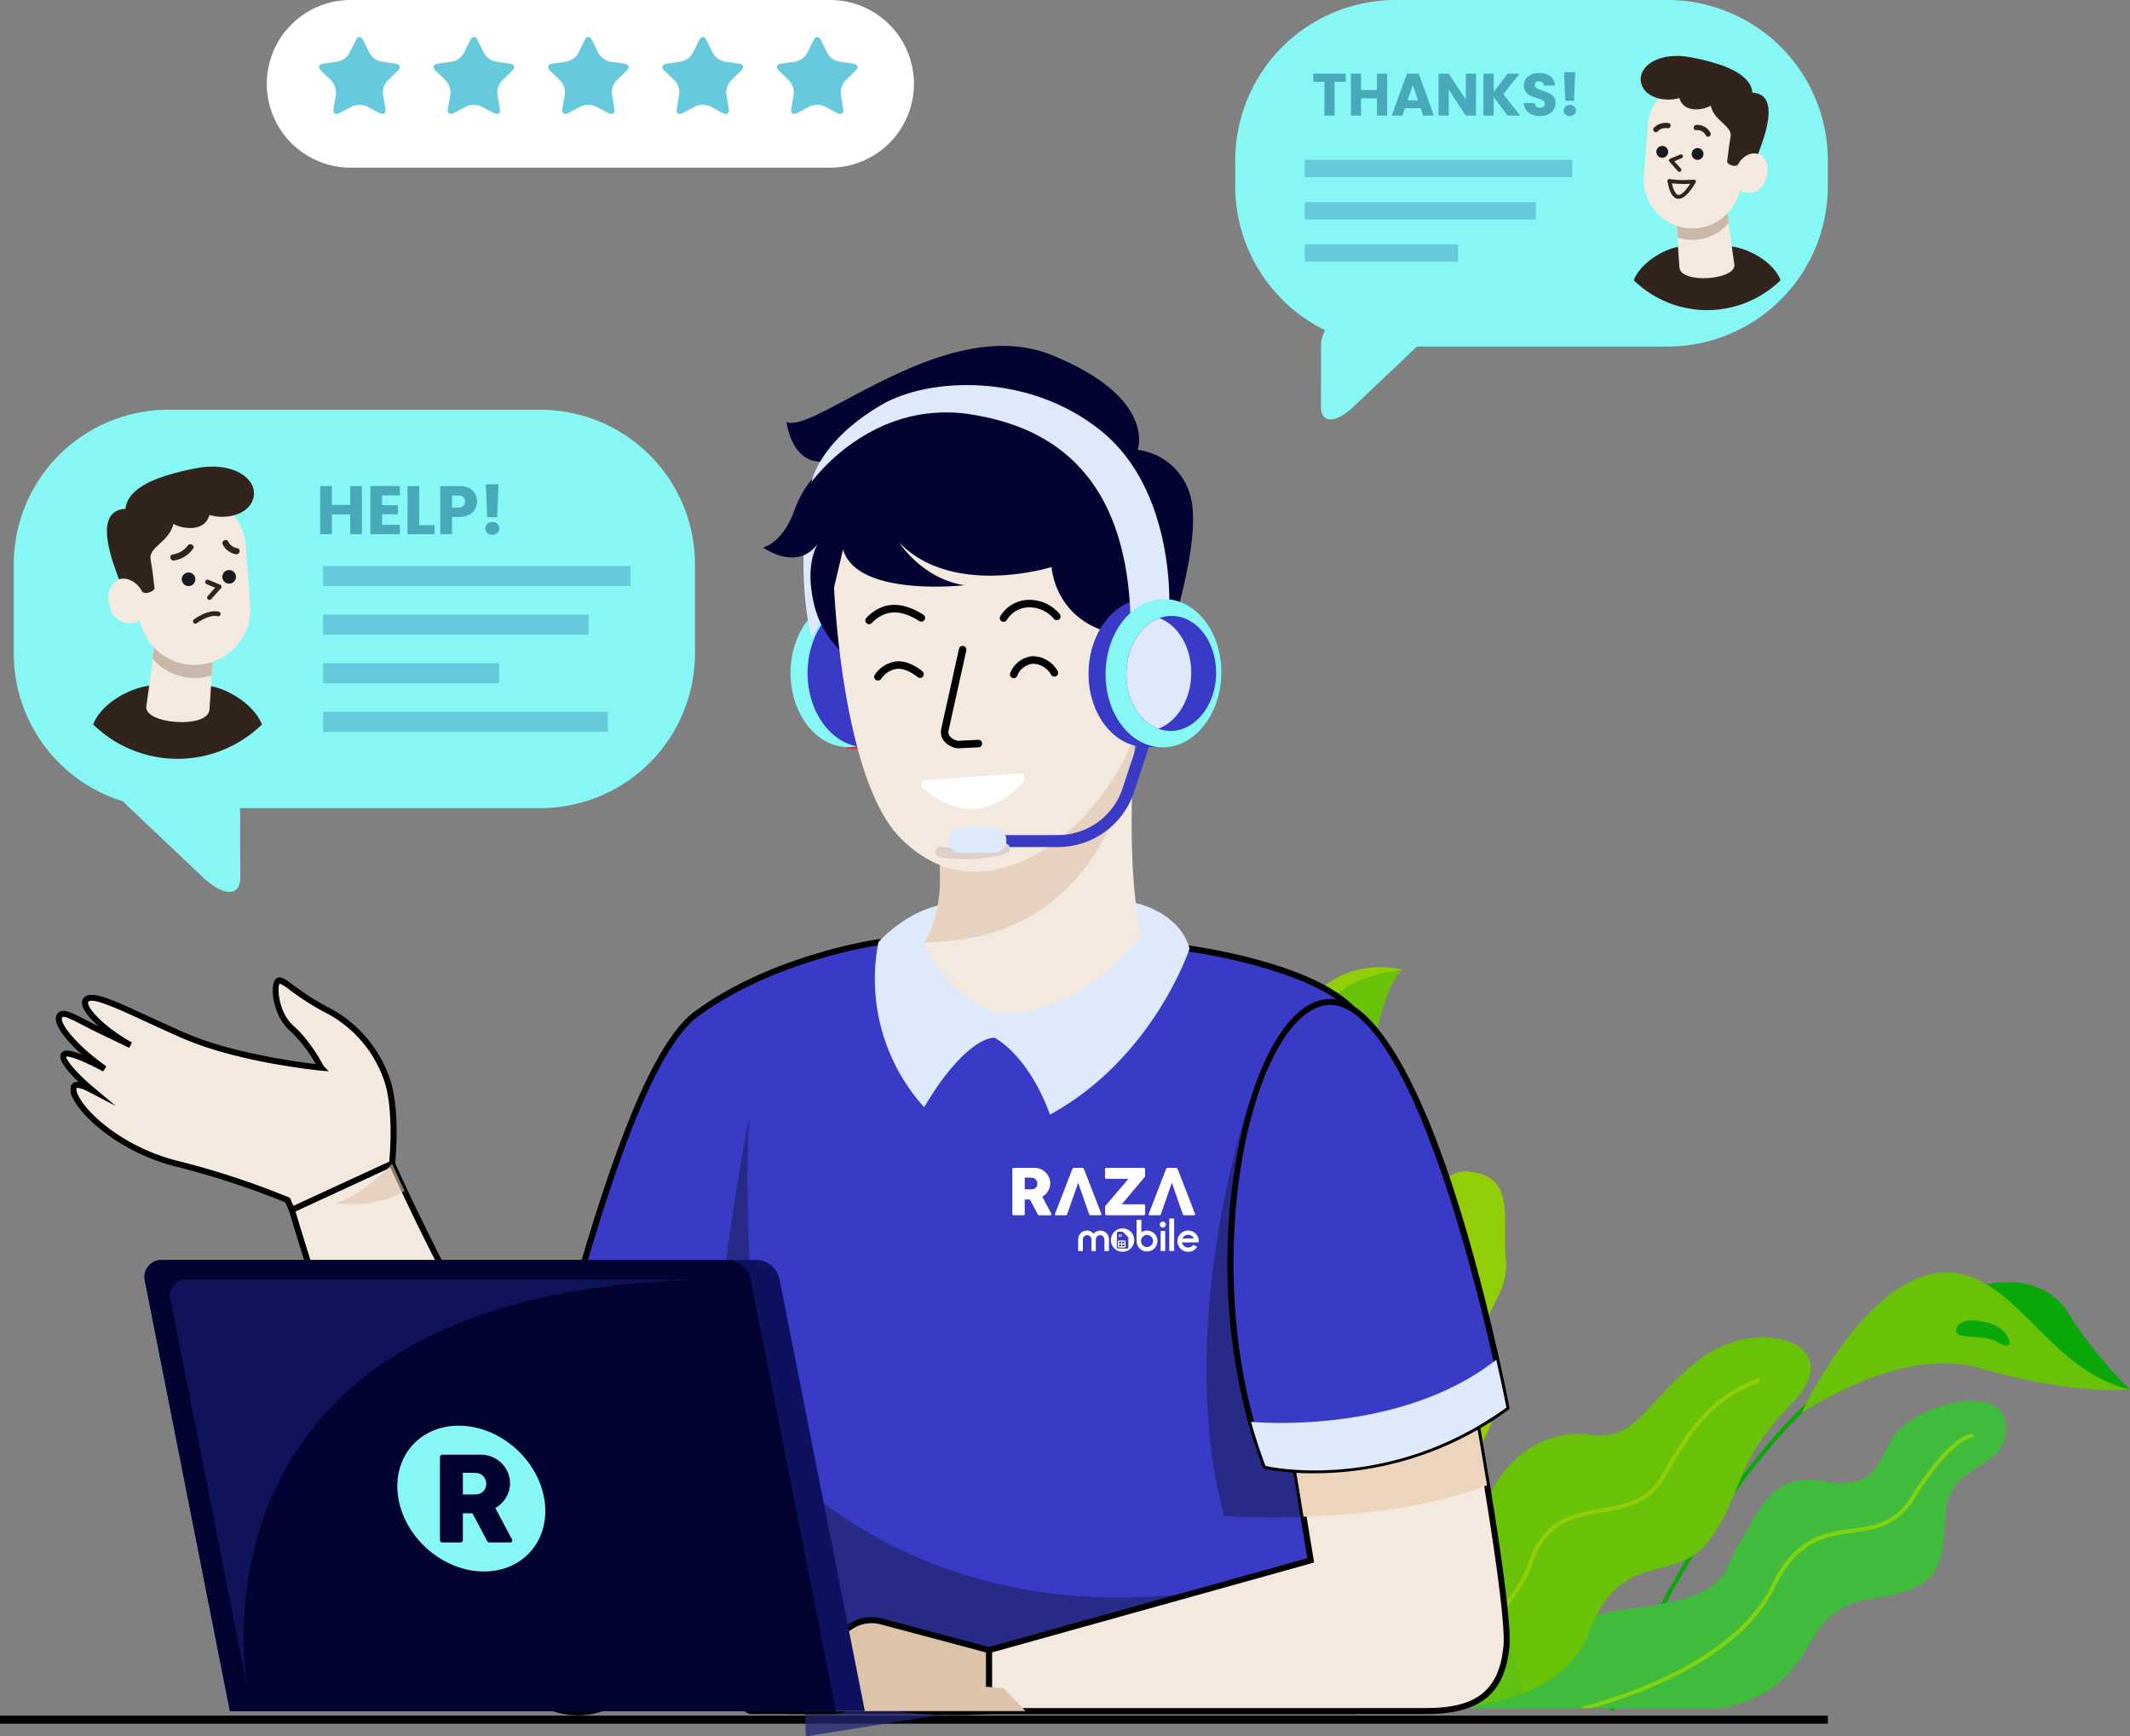 <svg xmlns="http://www.w3.org/2000/svg" xmlns:xlink="http://www.w3.org/1999/xlink" width="528.281" height="430.729" viewBox="0 0 528.281 430.729">
  <rect x="0" y="0" width="528.281" height="430.729" fill="#808080" stroke="none"/>
  <defs>
    <clipPath id="clip-path">
      <rect id="Rectangle_10961" data-name="Rectangle 10961" width="168.959" height="119.604" fill="none"/>
    </clipPath>
    <clipPath id="clip-path-2">
      <rect id="Rectangle_10966" data-name="Rectangle 10966" width="146.973" height="104.039" fill="none"/>
    </clipPath>
    <clipPath id="clip-path-3">
      <rect id="Rectangle_10968" data-name="Rectangle 10968" width="160.496" height="41.588" fill="none"/>
    </clipPath>
    <clipPath id="clip-path-4">
      <rect id="Rectangle_11012" data-name="Rectangle 11012" width="231.872" height="184.565" fill="none"/>
    </clipPath>
    <clipPath id="clip-path-6">
      <rect id="Rectangle_11009" data-name="Rectangle 11009" width="59.71" height="25.31" transform="translate(65.073 158.49)" fill="none"/>
    </clipPath>
    <clipPath id="clip-path-7">
      <rect id="Rectangle_11010" data-name="Rectangle 11010" width="53.96" height="45.443" transform="translate(27.543 138.36)" fill="none"/>
    </clipPath>
    <clipPath id="clip-path-8">
      <rect id="Rectangle_11008" data-name="Rectangle 11008" width="360.598" height="344.918" fill="none"/>
    </clipPath>
    <clipPath id="clip-path-10">
      <rect id="Rectangle_10992" data-name="Rectangle 10992" width="51.42" height="47.804" fill="none"/>
    </clipPath>
    <clipPath id="clip-path-11">
      <rect id="Rectangle_10993" data-name="Rectangle 10993" width="17.068" height="10.054" fill="#dec3ab"/>
    </clipPath>
    <clipPath id="clip-path-12">
      <rect id="Rectangle_10994" data-name="Rectangle 10994" width="109.953" height="63.496" fill="none"/>
    </clipPath>
    <clipPath id="clip-path-13">
      <rect id="Rectangle_10995" data-name="Rectangle 10995" width="15.602" height="89.11" fill="none"/>
    </clipPath>
    <clipPath id="clip-path-14">
      <rect id="Rectangle_10996" data-name="Rectangle 10996" width="41.242" height="105.042" fill="none"/>
    </clipPath>
    <clipPath id="clip-path-15">
      <rect id="Rectangle_10997" data-name="Rectangle 10997" width="52.967" height="56.672" fill="#dec3ab"/>
    </clipPath>
    <clipPath id="clip-path-16">
      <rect id="Rectangle_11000" data-name="Rectangle 11000" width="48.965" height="36.497" fill="#edd4bc"/>
    </clipPath>
    <clipPath id="clip-path-17">
      <rect id="Rectangle_11001" data-name="Rectangle 11001" width="131.89" height="101.765" fill="none"/>
    </clipPath>
    <clipPath id="clip-path-18">
      <rect id="Rectangle_11005" data-name="Rectangle 11005" width="46.232" height="20.836" fill="none"/>
    </clipPath>
    <clipPath id="clip-path-20">
      <rect id="Rectangle_11006" data-name="Rectangle 11006" width="18.494" height="3.934" fill="none"/>
    </clipPath>
  </defs>
  <g id="Group_8846" data-name="Group 8846" transform="translate(-902.591 -1089)">
    <g id="Group_8671" data-name="Group 8671" transform="translate(906 1190.641)">
      <g id="Group_8670" data-name="Group 8670" clip-path="url(#clip-path)">
        <path id="Path_50202" data-name="Path 50202" d="M53.943,141.774c5.118,4.849,9.3,4.849,9.288,0s-.027-12.782-.037-17.631a9.11,9.11,0,0,0-9.305-8.816H35.312c-5.108,0-5.1,3.967.019,8.816s13.494,12.783,18.612,17.631" transform="translate(-7.046 -25.807)" fill="#86f7f5"/>
        <path id="Rectangle_10956" data-name="Rectangle 10956" d="M38.383,0h92.193a38.383,38.383,0,0,1,38.383,38.383V60.456a38.381,38.381,0,0,1-38.381,38.381h-92.2A38.382,38.382,0,0,1,0,60.455V38.383A38.383,38.383,0,0,1,38.383,0Z" transform="translate(0 0.001)" fill="#86f7f5"/>
        <path id="Path_50203" data-name="Path 50203" d="M108.265,24.39V36.341h-2.911v-4.92h-4.529v4.92H97.913V24.39h2.912v4.681h4.529V24.39Z" transform="translate(-21.91 -5.458)" fill="#49a8b9"/>
        <path id="Path_50204" data-name="Path 50204" d="M116.857,26.722v2.417h3.9v2.247h-3.9v2.622h4.41v2.333h-7.321V24.39h7.321v2.333Z" transform="translate(-25.498 -5.458)" fill="#49a8b9"/>
        <path id="Path_50205" data-name="Path 50205" d="M128.722,34.093h3.814v2.248h-6.724V24.39h2.911Z" transform="translate(-28.153 -5.458)" fill="#49a8b9"/>
        <path id="Path_50206" data-name="Path 50206" d="M144.9,30.136a3.514,3.514,0,0,1-1.465,1.387,5.157,5.157,0,0,1-2.451.527h-1.8v4.291h-2.911V24.39h4.716a5.364,5.364,0,0,1,2.417.494,3.4,3.4,0,0,1,1.482,1.362,3.963,3.963,0,0,1,.494,1.992,3.854,3.854,0,0,1-.477,1.9m-2.895-.793a1.7,1.7,0,0,0,0-2.213,1.735,1.735,0,0,0-1.243-.391h-1.584v3h1.584a1.735,1.735,0,0,0,1.243-.392" transform="translate(-30.493 -5.458)" fill="#49a8b9"/>
        <path id="Path_50207" data-name="Path 50207" d="M151.167,35.9a1.465,1.465,0,0,1-.485-1.115,1.509,1.509,0,0,1,.485-1.14,1.742,1.742,0,0,1,1.251-.46,1.718,1.718,0,0,1,1.234.46,1.506,1.506,0,0,1,.485,1.14,1.463,1.463,0,0,1-.485,1.115,1.742,1.742,0,0,1-1.234.451,1.766,1.766,0,0,1-1.251-.451m2.784-12.063L153.611,32h-2.469l-.34-8.155Z" transform="translate(-33.718 -5.335)" fill="#49a8b9"/>
        <rect id="Rectangle_10957" data-name="Rectangle 10957" width="76.28" height="4.961" transform="translate(76.708 38.794)" fill="#66cadc"/>
        <rect id="Rectangle_10958" data-name="Rectangle 10958" width="65.872" height="4.959" transform="translate(76.708 50.845)" fill="#66cadc"/>
        <rect id="Rectangle_10959" data-name="Rectangle 10959" width="43.692" height="4.959" transform="translate(76.708 62.896)" fill="#66cadc"/>
        <rect id="Rectangle_10960" data-name="Rectangle 10960" width="70.666" height="4.962" transform="translate(76.708 74.944)" fill="#66cadc"/>
        <path id="Path_50208" data-name="Path 50208" d="M67.24,97.8C64.968,92.154,57.1,88.12,53.084,88.174H39.515c-4.462.42-11.883,3.98-14.157,9.624a29.969,29.969,0,0,0,41.882,0" transform="translate(-5.674 -19.73)" fill="#31241c"/>
        <path id="Path_50209" data-name="Path 50209" d="M44.557,73.246s-1.3,10.677-2.2,16.713c-.655,4.41,15.17,5.649,15.65.9.42-5.638.9-15.194.9-15.194" transform="translate(-9.475 -16.39)" fill="#f4e9df"/>
        <path id="Path_50210" data-name="Path 50210" d="M44.367,78.153l.643-4.906,14.356,2.415s-.15,2.936-.351,6.617a13.737,13.737,0,0,1-14.649-4.126" transform="translate(-9.928 -16.39)" fill="#c9b8a9"/>
        <path id="Path_50211" data-name="Path 50211" d="M67.281,54.462a13.853,13.853,0,1,1-27.629,2.064l-1.093-14.61a13.854,13.854,0,0,1,27.631-2.066Z" transform="translate(-8.619 -6.049)" fill="#f4e9df"/>
        <path id="Path_50212" data-name="Path 50212" d="M51,47.017a7.251,7.251,0,0,0,4.667-2.9c.58-.809-.757-1.577-1.33-.778a5.741,5.741,0,0,1-3.747,2.2c-.972.206-.56,1.691.409,1.485" transform="translate(-11.195 -9.622)" fill="#31241c"/>
        <path id="Path_50213" data-name="Path 50213" d="M70.394,43.678a3.037,3.037,0,0,1-2.289-1.686c-.48-.869-1.81-.093-1.33.778a4.5,4.5,0,0,0,3.21,2.393c.97.182,1.385-1.3.409-1.485" transform="translate(-14.919 -9.312)" fill="#31241c"/>
        <path id="Path_50214" data-name="Path 50214" d="M62.229,59.338a.583.583,0,0,1-.434-.97l1.851-2.07-2.125-.881a.582.582,0,0,1,.446-1.076l2.882,1.2a.582.582,0,0,1,.211.926l-2.4,2.682a.583.583,0,0,1-.435.194" transform="translate(-13.686 -12.15)" fill="#31241c"/>
        <path id="Path_50215" data-name="Path 50215" d="M57.86,67.49a.582.582,0,0,1-.337-1.057c2.293-1.622,4.35-2.273,6.121-1.937a.582.582,0,1,1-.217,1.144c-1.445-.275-3.207.312-5.231,1.743a.576.576,0,0,1-.336.107" transform="translate(-12.817 -14.413)" fill="#31241c"/>
        <path id="Path_50216" data-name="Path 50216" d="M57.007,54.1a1.683,1.683,0,1,1-1.232-2.038A1.686,1.686,0,0,1,57.007,54.1" transform="translate(-12.014 -11.638)" fill="#1a191f"/>
        <path id="Path_50217" data-name="Path 50217" d="M69.978,53.324a1.684,1.684,0,1,1-1.233-2.035,1.685,1.685,0,0,1,1.233,2.035" transform="translate(-14.916 -11.466)" fill="#1a191f"/>
        <path id="Path_50218" data-name="Path 50218" d="M40.43,58.752a5.031,5.031,0,0,1-9.777,2.375l-.375-1.544a5.031,5.031,0,0,1,9.777-2.375Z" transform="translate(-6.743 -11.941)" fill="#f4e9df"/>
        <path id="Path_50219" data-name="Path 50219" d="M32.759,46.136c-1.182-3.368-6.946-17.069,1.625-17.483.532-5.379,8.01-8.216,17.35-10.049S66.9,21.147,66.188,25.52s-6.443,5.971-10.995,4.67c-1.3,4.729-7.567,3.134-8.926,2.187-1.05,4.582-6.253,5.69-5.66,8.882s.856,6.443.975,7.093-2.6,1.922-3.192.62-2.926-3.634-5.631-2.837" transform="translate(-6.661 -4.067)" fill="#31241c"/>
      </g>
    </g>
    <g id="Group_8673" data-name="Group 8673" transform="translate(1208.954 1089)">
      <g id="Group_8672" data-name="Group 8672" clip-path="url(#clip-path-2)">
        <path id="Rectangle_10962" data-name="Rectangle 10962" d="M39.793,0h67.388a39.792,39.792,0,0,1,39.792,39.792v6.39A39.793,39.793,0,0,1,107.18,85.975H39.793A39.793,39.793,0,0,1,0,46.182V39.793A39.793,39.793,0,0,1,39.793,0Z" transform="translate(0 0)" fill="#86f7f5"/>
        <path id="Path_50222" data-name="Path 50222" d="M40.723,142.571c-4.452,4.217-8.088,4.217-8.079,0s.024-11.119.033-15.336a7.924,7.924,0,0,1,8.094-7.668H56.928c4.443,0,4.436,3.451-.016,7.668L40.723,142.571" transform="translate(-11.383 -41.695)" fill="#86f7f5"/>
        <path id="Path_50223" data-name="Path 50223" d="M37.772,28.061V30.09H35.017v8.368H32.485V30.09H29.73V28.061Z" transform="translate(-10.367 -9.785)" fill="#49a8b9"/>
        <path id="Path_50224" data-name="Path 50224" d="M53.037,28.061v10.4H50.5v-4.28h-3.94v4.28H44.033v-10.4h2.532v4.073H50.5V28.061Z" transform="translate(-15.355 -9.785)" fill="#49a8b9"/>
        <path id="Path_50225" data-name="Path 50225" d="M66.761,36.62h-3.88l-.622,1.836h-2.65l3.761-10.4H66.3l3.761,10.4h-2.68Zm-.652-1.955-1.288-3.806-1.274,3.806Z" transform="translate(-20.787 -9.785)" fill="#49a8b9"/>
        <path id="Path_50226" data-name="Path 50226" d="M86.713,38.457H84.181l-4.236-6.413v6.413H77.413v-10.4h2.532L84.181,34.5V28.061h2.532Z" transform="translate(-26.995 -9.785)" fill="#49a8b9"/>
        <path id="Path_50227" data-name="Path 50227" d="M100.539,38.457l-3.495-4.591v4.591H94.512v-10.4h2.532v4.562l3.465-4.562h2.976l-4.028,5.094,4.176,5.3Z" transform="translate(-32.958 -9.785)" fill="#49a8b9"/>
        <path id="Path_50228" data-name="Path 50228" d="M111.919,38.112a3.329,3.329,0,0,1-1.445-1.1,2.994,2.994,0,0,1-.57-1.747h2.7a1.305,1.305,0,0,0,.4.881,1.285,1.285,0,0,0,.888.3,1.394,1.394,0,0,0,.889-.259.867.867,0,0,0,.326-.719.848.848,0,0,0-.26-.636,2.09,2.09,0,0,0-.636-.415,10.24,10.24,0,0,0-1.074-.37,11.682,11.682,0,0,1-1.644-.623,3.033,3.033,0,0,1-1.1-.918,2.555,2.555,0,0,1-.458-1.584,2.724,2.724,0,0,1,1.051-2.274,4.323,4.323,0,0,1,2.739-.821,4.37,4.37,0,0,1,2.769.821,2.942,2.942,0,0,1,1.126,2.288h-2.74a1.071,1.071,0,0,0-.37-.792,1.3,1.3,0,0,0-.873-.289,1.09,1.09,0,0,0-.741.244.881.881,0,0,0-.281.7.872.872,0,0,0,.474.785,7.755,7.755,0,0,0,1.48.607,13.641,13.641,0,0,1,1.637.652,3.124,3.124,0,0,1,1.089.9,2.421,2.421,0,0,1,.459,1.526A2.992,2.992,0,0,1,117.3,36.9a3.162,3.162,0,0,1-1.31,1.155,4.485,4.485,0,0,1-2.029.429,5.344,5.344,0,0,1-2.044-.37" transform="translate(-38.326 -9.706)" fill="#49a8b9"/>
        <path id="Path_50229" data-name="Path 50229" d="M125.517,37.985a1.27,1.27,0,0,1-.422-.97,1.311,1.311,0,0,1,.422-.992,1.516,1.516,0,0,1,1.088-.4,1.5,1.5,0,0,1,1.074.4,1.313,1.313,0,0,1,.422.992,1.272,1.272,0,0,1-.422.97,1.512,1.512,0,0,1-1.074.393,1.531,1.531,0,0,1-1.088-.393m2.421-10.492-.3,7.094h-2.147l-.3-7.094Z" transform="translate(-43.623 -9.587)" fill="#49a8b9"/>
        <rect id="Rectangle_10963" data-name="Rectangle 10963" width="66.354" height="4.314" transform="translate(17.251 39.651)" fill="#66cadc"/>
        <rect id="Rectangle_10964" data-name="Rectangle 10964" width="57.3" height="4.317" transform="translate(17.251 50.132)" fill="#66cadc"/>
        <rect id="Rectangle_10965" data-name="Rectangle 10965" width="38.006" height="4.315" transform="translate(17.251 60.615)" fill="#66cadc"/>
        <path id="Path_50230" data-name="Path 50230" d="M151.75,102.246c1.977-4.91,8.818-8.419,12.313-8.373h11.8c3.88.365,10.337,3.463,12.314,8.373a26.073,26.073,0,0,1-36.432,0" transform="translate(-52.918 -32.735)" fill="#31241c"/>
        <path id="Path_50231" data-name="Path 50231" d="M180.435,78.4s1.13,9.287,1.911,14.538c.57,3.835-13.2,4.913-13.614.779-.366-4.9-.785-13.215-.785-13.215" transform="translate(-58.566 -27.339)" fill="#f4e9df"/>
        <path id="Path_50232" data-name="Path 50232" d="M180.994,82.667l-.559-4.268-12.488,2.1s.13,2.554.3,5.757a11.957,11.957,0,0,0,12.743-3.591" transform="translate(-58.566 -27.339)" fill="#c9b8a9"/>
        <path id="Path_50233" data-name="Path 50233" d="M155.61,54.348a12.05,12.05,0,1,0,24.034,1.8l.952-12.71a12.05,12.05,0,0,0-24.034-1.8Z" transform="translate(-54.252 -10.631)" fill="#f4e9df"/>
        <path id="Path_50234" data-name="Path 50234" d="M178.736,49.535a3.668,3.668,0,0,0-3.541-1.965c-.818.1-.827,1.389,0,1.293a2.417,2.417,0,0,1,2.425,1.325c.384.739,1.5.086,1.116-.653" transform="translate(-60.878 -16.581)" fill="#31241c"/>
        <path id="Path_50235" data-name="Path 50235" d="M160.275,48.909a2.764,2.764,0,0,1,2.41-.8c.81.2,1.153-1.051.344-1.247a4.066,4.066,0,0,0-3.667,1.136c-.575.6.337,1.517.913.914" transform="translate(-55.508 -16.31)" fill="#31241c"/>
        <path id="Path_50236" data-name="Path 50236" d="M167.766,63.131a.488.488,0,0,1-.365-.163l-2.086-2.334a.493.493,0,0,1-.112-.434.487.487,0,0,1,.29-.342L168,58.817a.489.489,0,0,1,.374.9L166.5,60.5l1.628,1.82a.488.488,0,0,1-.365.814" transform="translate(-57.605 -20.498)" fill="#31241c"/>
        <path id="Path_50237" data-name="Path 50237" d="M167.367,73.1h0c-1.338,0-2.244-1.417-2.769-4.335a.487.487,0,0,1,.13-.426.5.5,0,0,1,.422-.144,21.858,21.858,0,0,0,3.378.246c.778,0,1.624-.032,2.584-.1a.488.488,0,0,1,.454.735c-1.6,2.706-2.97,4.021-4.2,4.021m-1.676-3.846c.408,1.833,1.008,2.869,1.675,2.869.43,0,1.348-.378,2.872-2.749a25.639,25.639,0,0,1-4.547-.12" transform="translate(-57.395 -23.78)" fill="#31241c"/>
        <path id="Path_50238" data-name="Path 50238" d="M173.861,58.2a1.465,1.465,0,1,0,1.072-1.774,1.467,1.467,0,0,0-1.072,1.774" transform="translate(-60.613 -19.66)" fill="#1a191f"/>
        <path id="Path_50239" data-name="Path 50239" d="M160.413,57.4a1.465,1.465,0,1,0,1.073-1.773,1.467,1.467,0,0,0-1.073,1.773" transform="translate(-55.923 -19.382)" fill="#1a191f"/>
        <path id="Path_50240" data-name="Path 50240" d="M188.919,62.472a4.376,4.376,0,1,0,8.5,2.066l.326-1.343a4.376,4.376,0,1,0-8.5-2.066Z" transform="translate(-65.836 -20.15)" fill="#f4e9df"/>
        <path id="Path_50241" data-name="Path 50241" d="M183.526,45.627c1.028-2.931,6.041-14.851-1.415-15.209-.464-4.68-6.967-7.148-15.092-8.742s-13.19,2.211-12.573,6.017,5.6,5.192,9.563,4.061c1.131,4.114,6.582,2.725,7.765,1.9.912,3.985,5.438,4.949,4.924,7.726s-.746,5.6-.85,6.172,2.262,1.67,2.778.539,2.545-3.161,4.9-2.466" transform="translate(-53.84 -7.429)" fill="#31241c"/>
      </g>
    </g>
    <g id="Group_8675" data-name="Group 8675" transform="translate(968.763 1089)">
      <g id="Group_8674" data-name="Group 8674" transform="translate(0 0)" clip-path="url(#clip-path-3)">
        <path id="Path_50500" data-name="Path 50500" d="M20.793,0H139.7A20.793,20.793,0,0,1,160.5,20.793h0A20.793,20.793,0,0,1,139.7,41.588H20.794A20.794,20.794,0,1,1,20.793,0Z" transform="translate(0 0)" fill="#fff"/>
        <path id="Path_50245" data-name="Path 50245" d="M28.148,14.224c.5-1.008,1.311-1.008,1.808,0l1.589,3.219a4.369,4.369,0,0,0,2.927,2.127l3.553.516c1.112.162,1.364.937.559,1.721l-2.569,2.5a4.366,4.366,0,0,0-1.119,3.44l.608,3.538c.189,1.108-.469,1.587-1.463,1.063L30.86,30.681a4.367,4.367,0,0,0-3.617,0l-3.177,1.67c-.995.524-1.653.045-1.463-1.063l.607-3.538a4.363,4.363,0,0,0-1.118-3.44l-2.569-2.5c-.805-.784-.554-1.559.559-1.721l3.551-.517a4.367,4.367,0,0,0,2.927-2.127Z" transform="translate(-6.073 -4.293)" fill="#66cadc"/>
        <path id="Path_50246" data-name="Path 50246" d="M69.815,14.224c.5-1.008,1.311-1.008,1.809,0l1.587,3.219a4.37,4.37,0,0,0,2.927,2.127l3.552.516c1.112.162,1.364.937.559,1.721l-2.568,2.5a4.363,4.363,0,0,0-1.118,3.44l.607,3.538c.19,1.108-.469,1.587-1.463,1.063l-3.177-1.67a4.367,4.367,0,0,0-3.617,0l-3.179,1.671c-.995.523-1.653.044-1.463-1.063l.607-3.538a4.363,4.363,0,0,0-1.118-3.44l-2.568-2.5c-.805-.784-.554-1.559.559-1.721l3.552-.517a4.372,4.372,0,0,0,2.927-2.127Z" transform="translate(-19.355 -4.293)" fill="#66cadc"/>
        <path id="Path_50247" data-name="Path 50247" d="M111.482,14.224c.5-1.008,1.312-1.008,1.809,0l1.588,3.219a4.369,4.369,0,0,0,2.927,2.127l3.552.516c1.112.162,1.364.937.559,1.721l-2.568,2.5a4.366,4.366,0,0,0-1.119,3.44l.608,3.538c.189,1.108-.469,1.587-1.464,1.063l-3.177-1.67a4.365,4.365,0,0,0-3.617,0l-3.176,1.67c-.995.524-1.653.045-1.464-1.063l.606-3.538a4.363,4.363,0,0,0-1.119-3.44l-2.568-2.5c-.805-.784-.554-1.559.559-1.721l3.549-.516a4.373,4.373,0,0,0,2.927-2.127Z" transform="translate(-32.637 -4.293)" fill="#66cadc"/>
        <path id="Path_50248" data-name="Path 50248" d="M153.149,14.224c.5-1.008,1.312-1.008,1.809,0l1.587,3.219a4.369,4.369,0,0,0,2.927,2.127l3.552.516c1.112.162,1.364.937.559,1.721l-2.569,2.5a4.363,4.363,0,0,0-1.118,3.44l.607,3.538c.19,1.108-.469,1.587-1.463,1.063l-3.177-1.67a4.365,4.365,0,0,0-3.617,0l-3.177,1.67c-.995.524-1.653.045-1.464-1.063l.607-3.538a4.367,4.367,0,0,0-1.119-3.44l-2.568-2.5c-.805-.784-.554-1.559.559-1.721l3.551-.517a4.372,4.372,0,0,0,2.927-2.127Z" transform="translate(-45.919 -4.293)" fill="#66cadc"/>
        <path id="Path_50249" data-name="Path 50249" d="M194.815,14.224c.5-1.008,1.312-1.008,1.809,0l1.589,3.219a4.372,4.372,0,0,0,2.927,2.127l3.552.516c1.112.162,1.364.937.559,1.721l-2.57,2.5a4.363,4.363,0,0,0-1.118,3.44l.607,3.538c.19,1.108-.469,1.587-1.463,1.063l-3.178-1.671a4.367,4.367,0,0,0-3.617,0l-3.175,1.67c-.995.524-1.653.045-1.464-1.063l.608-3.538a4.366,4.366,0,0,0-1.119-3.44l-2.569-2.5c-.805-.784-.554-1.559.559-1.721l3.55-.516a4.375,4.375,0,0,0,2.927-2.127Z" transform="translate(-59.202 -4.293)" fill="#66cadc"/>
      </g>
    </g>
    <line id="Line_715" data-name="Line 715" x2="453.335" transform="translate(902.591 1515.601)" fill="none" stroke="#000" stroke-width="2"/>
    <g id="Group_8762" data-name="Group 8762" transform="translate(1199 1328.935)">
      <g id="Group_8761" data-name="Group 8761" clip-path="url(#clip-path-4)">
        <g id="Group_8760" data-name="Group 8760">
          <g id="Group_8759" data-name="Group 8759" clip-path="url(#clip-path-4)">
            <path id="Path_50501" data-name="Path 50501" d="M231.872,104.762a108.282,108.282,0,0,1-15.623-19.388c-7.126-11.4-30.274-11.874-50.51,17.264,0,0,11.531-10.054,23.655-8.492s28.384,11.9,42.478,10.616" fill="#09a707"/>
            <path id="Path_50502" data-name="Path 50502" d="M103.393,184.379s36.91-91.894,86.194-95.331" fill="none" stroke="#09a707" stroke-width="1"/>
            <path id="Path_50503" data-name="Path 50503" d="M150.36,110.639s14.932-32.27,33.626-34.737,26.468,23.95,47.887,28.86c0,0-13.659,1.6-37.294-5.325-19.6-5.744-44.219,11.2-44.219,11.2" fill="#69c208"/>
            <path id="Path_50504" data-name="Path 50504" d="M197.155,88.337c-4.373-1.272-8.183-.917-8.4,1.733s6.444.536,10.754,3.157,2.717-3.415-2.355-4.89" fill="#09a707"/>
            <path id="Path_50505" data-name="Path 50505" d="M51.313.609S36.582-3.477,27.657,9.516,20.016,30.221,11.929,37.4c0,0,16.066.161,18.152-2.23S39.653,6.009,51.313.609" fill="#92ce08"/>
            <path id="Path_50506" data-name="Path 50506" d="M.011,63.237c.388,19.33,12.9,26.826,12.9,26.826l.057-.014c1.243-.212,34.665-7.2,31.389-40.92-.135-1.356-.24-2.669-.336-3.948a.289.289,0,0,1,0-.087l-.006-.011C41.45,10.678,51.02.9,51.314.609c-24.458,3.267-20.272,17.5-36.59,33.921C2.977,46.361-.215,51.829.011,63.237M37.693,40.674c-2.407-.944-.715-6.514,2.594-5.47,3.045.95-.178,6.42-2.594,5.47M27.5,52.394c1.524-2.412,4.572-1.765,6.332-4.457s2.687-2.3,2.687-2.3c3.38.427,1.88,8.556-3.277,10.28s-7.257-1.1-5.742-3.519M11.8,51.721c2.624,2.307-.99,16.772-4.679,13.1s.872-16.432,4.679-13.1" fill="#69c208"/>
            <path id="Path_50507" data-name="Path 50507" d="M23.68,181.505S-9.455,88.576,37.122,24.2" fill="none" stroke="#09a707" stroke-linecap="round" stroke-width="1"/>
            <path id="Path_50508" data-name="Path 50508" d="M12.971,90.049c1.243-.212,34.665-7.2,31.389-40.92-.134-1.355-.24-2.669-.336-3.949.056,1.372.426,16.478-14.509,23.851C13.849,76.758,12.971,90.049,12.971,90.049" fill="#92ce08"/>
            <path id="Path_50509" data-name="Path 50509" d="M186.253,134.61c-1.42,12.3,1.07,19.25-18.53,22.1s-11.23,21.57-36.91,27.09H65.073s.06-.09.18-.25c1.59-2.14,13.61-17.53,34.36-22.88a57.9,57.9,0,0,1,7.52-1.42c2-.24,3.83-.49,5.51-.76,21.02-3.36,17.86-8.87,22.48-15.86,4.99-7.55,7.29-17.29,20.48-15.15s13.01-3.5,17.65-11.05,27.13-14.09,27.84-2.75-13.41,8.63-14.84,20.93" fill="#40bb3b"/>
            <g id="Group_8755" data-name="Group 8755" opacity="0.35" style="mix-blend-mode: multiply;isolation: isolate">
              <g id="Group_8754" data-name="Group 8754">
                <g id="Group_8753" data-name="Group 8753" clip-path="url(#clip-path-6)">
                  <path id="Path_50510" data-name="Path 50510" d="M124.783,183.8H65.073s14.97-21.29,42.06-24.55c2-.24,3.83-.49,5.51-.76Z" fill="#40bb3b"/>
                </g>
              </g>
            </g>
            <path id="Path_50511" data-name="Path 50511" d="M193.053,116.18a.49.49,0,0,1-.47.53c-.04.01-5.17.65-14.1,15.08-4.31,6.96-9.98,7.75-15.46,8.52-6.68.94-13.59,1.91-19.21,13.53-9.15,18.91-37.58,27.85-45.46,29.96h-2.54a.5.5,0,0,1,.48-.5c.56-.09,36.3-8.55,46.62-29.89,5.85-12.1,13.03-13.11,19.97-14.09,5.5-.77,10.69-1.5,14.75-8.06,9.3-15.02,14.66-15.53,14.89-15.54a.494.494,0,0,1,.53.46" fill="#7fd311"/>
            <path id="Path_50512" data-name="Path 50512" d="M147.953,108.27c-14.59,15-11.75,21.89-20.27,33.65-7.86,10.86-19.89,3.03-28.07,18.75a38.512,38.512,0,0,0-1.93,4.36c-2.92,7.74-9.26,12.32-16.18,15.01a58.538,58.538,0,0,1-16.25,3.51,68.783,68.783,0,0,1-10.14.13l-8.93.04h-.45l-15.64.07h-1.28l-1.27.01a.1.1,0,0,1,.02-.05c.08-.32.64-2.33,1.61-5.33a146.214,146.214,0,0,1,8.02-20.01c.39-.78.79-1.56,1.2-2.32a61.4,61.4,0,0,1,4.56-7.28,15.725,15.725,0,0,1,4.52-4.17c3.81-2.33,8.16-2.7,12.13-2.96,4.64-.29,8.76-.41,10.89-3.32a7.519,7.519,0,0,0,1.24-2.93c2.44-11.35,13.38-21.08,25.95-19.46s13.79-8.51,27.98-19.05,36.89-3.65,22.29,11.35" fill="#69c208"/>
            <g id="Group_8758" data-name="Group 8758" opacity="0.23" style="mix-blend-mode: multiply;isolation: isolate">
              <g id="Group_8757" data-name="Group 8757">
                <g id="Group_8756" data-name="Group 8756" clip-path="url(#clip-path-7)">
                  <path id="Path_50513" data-name="Path 50513" d="M81.5,180.04c-12.28,4.8-26.39,3.64-26.39,3.64l-27.57.12s.57-2.1,1.63-5.38l18.3-33.78c8.29-5.06,19.07-.89,23.02-6.28Z" fill="#40bb3b"/>
                </g>
              </g>
            </g>
            <path id="Path_50514" data-name="Path 50514" d="M44.515,182.519a.5.5,0,0,1-.213-.952c.319-.151,31.965-15.222,38.473-34.047,3.709-10.731,10.977-12.008,18.007-13.242,5.872-1.03,11.419-2.005,14.94-8.285,7.975-14.223,13.5-19.813,23.654-23.923a.5.5,0,1,1,.375.928c-9.9,4.008-15.314,9.5-23.156,23.483-3.754,6.695-9.8,7.756-15.641,8.782C93.9,136.5,87.237,137.671,83.72,147.846c-6.645,19.226-37.675,34.006-38.992,34.625a.5.5,0,0,1-.213.048" fill="#92ce08"/>
            <path id="Path_50515" data-name="Path 50515" d="M46.179,183.716s13.544-8.85,13.544-24.462-1.9-25.843,5.94-34.034,11.644-18.409,7.129-28.389,5.228-14.02,4.277-24.238,2.614-20.436-8.792-21.861S61.4,66.89,56.282,70.454s-17,4.991-16.52,16.4,7.6,18.765-2.376,21.739-15.445,7.448-16.4,18.28,4.132,20.575-4.825,26.991S2.746,183.8,2.746,183.8Z" fill="#92ce08"/>
            <path id="Path_50516" data-name="Path 50516" d="M66.873,69.61c.13,6.99-3.44,10.2-6.58,13.03-2.72,2.45-5.28,4.75-5.27,9.2.01,2.25.16,4.26.32,6.2.51,6.5.92,11.64-5.47,18.51-8.02,8.63-9.85,17.05-11.48,39.54l-.03.42c-.98,13.59-5.02,22.3-8.25,27.24-.01.02-.02.03-.02.04h-1.28a.054.054,0,0,0,.03-.04c3.06-4.51,7.11-12.66,8.35-25.34.07-.64.12-1.3.17-1.97,1.66-23.07,3.51-31.67,11.78-40.57,6.09-6.55,5.72-11.25,5.2-17.76-.15-1.95-.31-3.98-.32-6.27-.01-4.89,2.71-7.34,5.6-9.94,3.13-2.82,6.38-5.74,6.25-12.27a.5.5,0,0,1,.49-.51.467.467,0,0,1,.51.49" fill="#bbe83d"/>
          </g>
        </g>
      </g>
    </g>
    <g id="Group_8763" data-name="Group 8763" transform="translate(916.433 1174.812)">
      <g id="Group_8751" data-name="Group 8751" transform="translate(0)" clip-path="url(#clip-path-8)">
        <g id="Group_8743" data-name="Group 8743">
          <g id="Group_8742" data-name="Group 8742" clip-path="url(#clip-path-8)">
            <path id="Path_50439" data-name="Path 50439" d="M153.8,204.221s-4.181,13.435-10.43,28.343c-6.8,16.173-16.024,34.057-25,38.327-17.229,8.228-34.205-11.665-48.251-38.714s-30.769-84.048-30.769-84.048l24.4-12.468c15.116,34.072,34.205,64.215,38.624,79.168a85.079,85.079,0,0,0,5.252-17.735c.6-2.9,1.161-6,1.726-9.314l21.827,8.079Z" transform="translate(19.198 66.181)" fill="#f4e9df"/>
            <path id="Path_50440" data-name="Path 50440" d="M110.571,273.878c-12.962,0-26.652-13.74-40.819-41.024C55.82,206.051,39.1,149.245,38.93,148.674l-.173-.592L64.4,134.975l.32.717c7.191,16.21,15.2,31.377,22.272,44.76,7.235,13.7,13.071,24.743,15.768,32.575a90.352,90.352,0,0,0,4.428-15.747c.549-2.681,1.113-5.719,1.721-9.29l.15-.884,45.945,17-.21.674c-.042.135-4.263,13.641-10.454,28.412-9.293,22.1-17.826,35.122-25.362,38.709a19.333,19.333,0,0,1-8.412,1.982M40.532,148.845c1.823,6.134,17.439,58.12,30.541,83.324,16.829,32.414,32.733,45.335,47.269,38.386,7.1-3.379,15.615-16.5,24.631-37.943,5.379-12.834,9.263-24.7,10.192-27.605l-42.936-15.884c-.553,3.211-1.071,5.984-1.579,8.455a85.171,85.171,0,0,1-5.3,17.887l-.821,1.848-.573-1.939c-2.291-7.758-8.771-20.023-16.274-34.226-6.975-13.206-14.868-28.147-22-44.132Z" transform="translate(18.907 65.847)"/>
            <g id="Group_8720" data-name="Group 8720" transform="translate(121.575 262.04)" opacity="0.61">
              <g id="Group_8719" data-name="Group 8719">
                <g id="Group_8718" data-name="Group 8718" clip-path="url(#clip-path-10)">
                  <path id="Path_50441" data-name="Path 50441" d="M122.7,212.826c-9.284-2.217-22.341-8.118-31.093-16.823l10.338,27.922L81.713,195.091a85.078,85.078,0,0,0,5.252-17.735l23.553-1.235,22.615,8.362s-4.181,13.435-10.43,28.343" transform="translate(-81.712 -176.121)" fill="#de6f25"/>
                </g>
              </g>
            </g>
            <path id="Path_50442" data-name="Path 50442" d="M83.154,151.238,58.307,162.694l-1.056-2.41a197.814,197.814,0,0,0-27.585-9.046C13.4,147.131,2.974,135.377,4.224,132.193c.283-.729,1.413-.58,2.976.074.03,0,.045.015.074.03.491.223,1.027.476,1.592.774-5.148-4.33-8.272-8.183-6.948-9,1.116-.684,5.594,1.354,9.924,3.63C4.09,122.225-1.489,115.47,1.174,114.161c1.161-.565,4.955,1.8,8.882,3.72,2.886,1.4,5.922,2.842,8.228,3.958-6.71-3.69-12.543-9.433-11.055-11.2,1.756-2.128,9.894,2.47,23.865,8.659a76.715,76.715,0,0,0,10.281,3.6c3.333.937,6.666,1.711,9.775,2.321,2.276.461,4.449.833,6.353,1.131,4.806.774,8.049,1.071,8.049,1.071l-.015-.015c-.179-.372-3.288-6.264-7.231-9.7-4.077-3.541-4.6-10.43-3.526-11.665s3.7,2.648,12.185,7.067a30.481,30.481,0,0,1,14.685,16.619c3.005,7.781,1.5,21.514,1.5,21.514" transform="translate(0.244 51.616)" fill="#f4e9df"/>
            <path id="Path_50443" data-name="Path 50443" d="M58.175,163.937,56.932,161.1a202.559,202.559,0,0,0-27.205-8.894c-13.3-3.358-22.853-11.819-25.39-16.756a4.108,4.108,0,0,1-.561-3.279,1.414,1.414,0,0,1,.789-.811,2.2,2.2,0,0,1,1.092-.131c-2.278-2.18-4.654-4.856-4.538-6.445a1.378,1.378,0,0,1,.652-1.1c.586-.356,1.663-.47,4.711.762-3.785-3.38-6.645-6.929-6.474-9.1a1.891,1.891,0,0,1,1.082-1.6c1.158-.565,3.09.39,6.688,2.263.917.479,1.879.979,2.851,1.455l.062.03c-2.226-1.968-3.871-3.958-4.151-5.453a1.889,1.889,0,0,1,.365-1.632c1.72-2.092,6.567.141,16.222,4.59,2.54,1.169,5.38,2.479,8.515,3.865a75.943,75.943,0,0,0,10.18,3.566c3.121.878,6.39,1.653,9.717,2.306,1.97.4,4.1.777,6.325,1.125,2.875.464,5.2.757,6.587.917a34.774,34.774,0,0,0-6.387-8.263c-4.153-3.608-5.09-10.994-3.6-12.712.986-1.153,2.285-.2,4.44,1.394a61.608,61.608,0,0,0,8.652,5.5A31.277,31.277,0,0,1,82.589,129.7c3.037,7.862,1.611,21.3,1.549,21.865l-.046.418ZM5.359,132.7a.532.532,0,0,0-.219.031c-.037.126-.168.7.519,2.04,2.41,4.688,11.583,12.751,24.433,16a200.411,200.411,0,0,1,27.7,9.085l.266.116.869,1.983L82.7,150.991c.216-2.34,1.119-13.975-1.5-20.749a29.843,29.843,0,0,0-14.335-16.228,62.913,62.913,0,0,1-8.848-5.621,11.5,11.5,0,0,0-2.5-1.593c-.646.8-.367,7.213,3.522,10.59,3.9,3.4,6.9,8.955,7.353,9.824l1.3,1.361-1.962-.167c-.033,0-3.324-.309-8.1-1.079-2.247-.351-4.4-.735-6.381-1.135-3.363-.659-6.671-1.446-9.829-2.333a77.693,77.693,0,0,1-10.382-3.639c-3.141-1.39-5.987-2.7-8.533-3.874-7.225-3.327-13.462-6.2-14.456-4.99a.493.493,0,0,0-.046.409c.363,1.94,4.922,6.39,10.885,9.669l-.683,1.321-3.543-1.7c-1.513-.725-3.121-1.5-4.685-2.254-.985-.481-1.959-.989-2.886-1.473-2-1.041-4.745-2.485-5.35-2.245a.4.4,0,0,0-.248.381c-.147,1.872,4.246,7.093,11.025,11.879l-.777,1.266c-7.778-4.09-9.071-3.709-9.193-3.65-.06.451,1.538,3.163,7.043,7.793l5.292,4.452-6.118-3.224c-.524-.275-1.022-.512-1.482-.723l-.125-.052a5.089,5.089,0,0,0-1.8-.5" transform="translate(0 51.366)"/>
            <g id="Group_8723" data-name="Group 8723" transform="translate(69.426 202.854)" opacity="0.61">
              <g id="Group_8722" data-name="Group 8722">
                <g id="Group_8721" data-name="Group 8721" clip-path="url(#clip-path-11)">
                  <path id="Path_50444" data-name="Path 50444" d="M60.634,136.341s-6.414,7.21-13.972,9.861c0,0,10.272,1.35,17.069-3.1Z" transform="translate(-46.662 -136.341)" fill="#dec3ab"/>
                </g>
              </g>
            </g>
            <path id="Path_50445" data-name="Path 50445" d="M286.353,183.082c-.253,3.3-.446,5.267-.446,5.267L283.6,243.667l-1.934,46.5H141.943L137.33,230.5l-1.652-11.114a72.594,72.594,0,0,1-53.116-12.066c6.427-21.5,20.443-78.558,35.946-90.044,19.357-14.313,45.23-17.854,45.23-17.854l77.174,1.592s29.8,3.987,40.395,14.953c8.7,8.987,6.219,52,5.044,67.117" transform="translate(40.278 48.502)" fill="#393bc6"/>
            <path id="Path_50446" data-name="Path 50446" d="M282.663,291.146H141.538l-4.666-60.35-1.531-10.3c-4.7.8-29.782,4.037-52.924-12.33l-.436-.309.153-.512c.936-3.132,2.034-7.02,3.273-11.41,7.292-25.829,19.5-69.055,32.942-79.018,19.288-14.262,45.312-17.958,45.573-17.992l77.29,1.583c1.311.171,30.264,4.156,40.914,15.18,8.784,9.07,6.6,50.358,5.252,67.691-.254,3.312-.449,5.282-.449,5.282Zm-139.747-1.488h138.32l4.211-101.1c0-.046.2-2.006.449-5.294v0c1.039-13.364,3.761-57.663-4.837-66.539-10.3-10.657-39.664-14.694-39.959-14.736l-77.091-1.583c-.141.028-25.8,3.676-44.774,17.708C106.2,127.774,94.08,170.7,86.84,196.339c-1.175,4.163-2.224,7.874-3.127,10.919,24.884,17.313,51.82,11.7,52.092,11.641l.777-.17,1.769,11.9Z" transform="translate(39.994 48.26)"/>
            <g id="Group_8726" data-name="Group 8726" transform="translate(183.912 281.421)" opacity="0.75">
              <g id="Group_8725" data-name="Group 8725">
                <g id="Group_8724" data-name="Group 8724" clip-path="url(#clip-path-12)">
                  <path id="Path_50447" data-name="Path 50447" d="M123.61,189.147s38.537,40.484,109.953,25.917L227.2,236.559,125.732,252.644Z" transform="translate(-123.61 -189.147)" fill="#212572"/>
                </g>
              </g>
            </g>
            <path id="Path_50448" data-name="Path 50448" d="M138.15,195.122c-1.086.134-2.157.238-3.214.342-.238.015-.476.045-.7.059-21.023,1.875-34.354-1.86-42.433-6.07l-.179-.089c-7.186-3.779-10.147-7.93-10.668-8.689a1.378,1.378,0,0,0-.074-.134s.908-3.258,2.5-8.6A72.594,72.594,0,0,0,136.5,184.007Z" transform="translate(39.458 83.88)" fill="#dee9fc"/>
            <g id="Group_8729" data-name="Group 8729" transform="translate(162.007 190.713)" opacity="0.75">
              <g id="Group_8728" data-name="Group 8728">
                <g id="Group_8727" data-name="Group 8727" clip-path="url(#clip-path-13)">
                  <path id="Path_50449" data-name="Path 50449" d="M124.488,216.47a113.8,113.8,0,0,1-15.414.8c-1.161-12.29,3.214-54.366,9.85-89.092-2.47,41.183,5.565,88.289,5.565,88.289" transform="translate(-108.887 -128.181)" fill="#212572"/>
                </g>
              </g>
            </g>
            <g id="Group_8732" data-name="Group 8732" transform="translate(285.389 185.586)" opacity="0.75">
              <g id="Group_8731" data-name="Group 8731">
                <g id="Group_8730" data-name="Group 8730" clip-path="url(#clip-path-14)">
                  <path id="Path_50450" data-name="Path 50450" d="M233.055,170.733c-.253,3.3-.446,5.267-.446,5.267l-2.195,52.655a209.675,209.675,0,0,1-34.277.756c-12.821-49.175,6.959-104.676,6.959-104.676s15.289,25.272,29.959,46" transform="translate(-191.814 -124.735)" fill="#212572"/>
                </g>
              </g>
            </g>
            <path id="Path_50451" data-name="Path 50451" d="M201.252,92.906s10.772,2.1,13.324,11.294c0,0-8.915,27.134-34.635,41.188,0,0-4.328-13.435-13.7-19.092,0,0-6.716-.795-17.5,17.235a47.507,47.507,0,0,1-11.333-40.925s8.326-9.681,19.727-9.7,44.116,0,44.116,0" transform="translate(66.614 45.319)" fill="#dee9fc"/>
            <path id="Path_50452" data-name="Path 50452" d="M198.484,116.234s-12.736,19.268-35.009,19.625A31.15,31.15,0,0,1,144.743,118s5.832-7.424,3.363-23.865l49.6-32.807s-.3,2.44-.625,6.472c-.848,10.519-1.919,31.81,1.4,48.429" transform="translate(70.612 29.921)" fill="#f4e9df"/>
            <g id="Group_8735" data-name="Group 8735" transform="translate(215.355 91.254)" opacity="0.61">
              <g id="Group_8734" data-name="Group 8734">
                <g id="Group_8733" data-name="Group 8733" clip-path="url(#clip-path-15)">
                  <path id="Path_50453" data-name="Path 50453" d="M197.71,61.333a60.918,60.918,0,0,1-.625,6.472c-2.113,14.864-11.456,50.2-52.342,50.2,0,0,5.832-7.424,3.363-23.865Z" transform="translate(-144.743 -61.333)" fill="#dec3ab"/>
                </g>
              </g>
            </g>
            <rect id="Rectangle_10998" data-name="Rectangle 10998" width="4.179" height="36.784" transform="translate(196.58 62.751)" fill="#fff"/>
            <path id="Path_50454" data-name="Path 50454" d="M136.8,79.455h-4.923V41.927H136.8Zm-4.179-.744h3.435V42.671h-3.435Z" transform="translate(64.334 20.454)" fill="#ef184c"/>
            <path id="Path_50455" data-name="Path 50455" d="M151.183,60.568c0,10.158-6.426,18.391-14.353,18.391s-14.353-8.234-14.353-18.391S128.9,42.177,136.83,42.177s14.353,8.234,14.353,18.391" transform="translate(59.749 20.576)" fill="#86f7f5"/>
            <path id="Path_50456" data-name="Path 50456" d="M154.023,60.568c0,10.158-6.426,18.391-14.353,18.391s-14.353-8.234-14.353-18.391,6.426-18.391,14.353-18.391,14.353,8.234,14.353,18.391" transform="translate(61.135 20.576)" fill="#393bc6"/>
            <path id="Path_50457" data-name="Path 50457" d="M126.621,61.492s-4.59-16.661.159-39.222l18.007,6.343Z" transform="translate(60.798 10.864)" fill="#dee9fc"/>
            <path id="Path_50458" data-name="Path 50458" d="M218.636,72.445s8.146-24.218,5.318-35A15.588,15.588,0,0,0,210.81,25.777s4.835-12.906-21.327-23.511-58.689,19.622-65.76,16.616c0,0,1.309,11.98,11.089,9.5A26.9,26.9,0,0,0,125.668,40.8c-3.005,8.308-7.778,9.192-7.778,9.192s8.662,6.363,13.789-1.238c0,0-3.714,4.95-1.061,15.645s12.02,15.468,12.02,15.468l67,6.541Z" transform="translate(57.512 0)" fill="#020331"/>
            <path id="Path_50459" data-name="Path 50459" d="M216.876,65.013c-2.113,9.894-11.843,10.251-11.843,10.251s1.205,6.026-8.51,19.64-31.825,29.608-50.2,11.322c-14.715-14.64-16.589-62.311-16.589-62.311l2.1-8.9.119-.521c3.452,11.932,30.1,8.882,30.1,8.882-10.474-1.592-16.173-10.608-16.173-10.608,13.257,13.792,37.791,6.1,37.791,6.1a18.973,18.973,0,0,0,4.136,9.894,18.677,18.677,0,0,0,9.254,6.011l6.041,12.2,1.384-10.742c6.175-6.011,14.521-1.131,12.394,8.778" transform="translate(63.289 15.987)" fill="#f4e9df"/>
            <rect id="Rectangle_10999" data-name="Rectangle 10999" width="4.179" height="36.784" transform="translate(270.488 62.751)" fill="#393bc6"/>
            <path id="Path_50460" data-name="Path 50460" d="M173.059,94.884H154.721V91.908h18.338a16.87,16.87,0,0,0,16.052-11.616l6.573-19.965,2.825.93-6.573,19.965a19.835,19.835,0,0,1-18.878,13.661" transform="translate(75.479 29.43)" fill="#393bc6"/>
            <path id="Path_50461" data-name="Path 50461" d="M200.855,60.888c-.253,10.155-6.88,18.226-14.806,18.03s-14.143-8.588-13.892-18.742,6.881-18.226,14.806-18.03,14.143,8.588,13.892,18.742" transform="translate(83.982 20.559)" fill="#393bc6"/>
            <path id="Path_50462" data-name="Path 50462" d="M214.7,61.056s1.3-28.208-16.6-42.924S155.137,4.474,143.206,11.5c-15.488,9.12-17.238,19.088-17.238,19.088s14.585-20.546,39.246-16.833,38.993,19.366,39.905,50.779Z" transform="translate(61.453 3.184)" fill="#dee9fc"/>
            <path id="Path_50463" data-name="Path 50463" d="M203.694,60.959c-.251,10.155-6.88,18.226-14.806,18.03S174.745,70.4,175,60.247s6.881-18.226,14.806-18.03,14.143,8.588,13.892,18.742" transform="translate(85.367 20.594)" fill="#86f7f5"/>
            <path id="Path_50464" data-name="Path 50464" d="M200.708,59.558c-.193,7.871-5.341,14.135-11.486,13.986a9.176,9.176,0,0,1-2.842-.551c-4.716-1.741-8.094-7.38-7.915-13.986.164-6.413,3.586-11.739,8.168-13.435a8.811,8.811,0,0,1,3.3-.551c6.145.164,10.965,6.666,10.772,14.536" transform="translate(87.06 21.962)" fill="#393bc6"/>
            <path id="Path_50465" data-name="Path 50465" d="M194.549,59.377c-.164,6.413-3.586,11.739-8.168,13.435-4.716-1.741-8.094-7.38-7.915-13.986.164-6.413,3.586-11.739,8.168-13.435,4.716,1.741,8.079,7.38,7.915,13.986" transform="translate(87.06 22.144)" fill="#dee9fc"/>
            <path id="Path_50466" data-name="Path 50466" d="M283.894,239.489c-1.056,10.341-6.1,15.905-19.892,15.905H155.553V240.277L235.361,218l-1.785-10.817-3.452-20.993,43.951-15.5s2.514,13.495,5.014,28.671c2.678,16.411,5.356,34.756,4.806,40.127" transform="translate(75.885 83.27)" fill="#f4e9df"/>
            <path id="Path_50467" data-name="Path 50467" d="M264.246,256.462H155.053V240.037l.545-.152,79.164-22.094-5.23-31.767,45.358-16,.159.855c.025.134,2.544,13.676,5.017,28.687,3.645,22.338,5.265,35.906,4.812,40.322-1.187,11.617-7.356,16.573-20.632,16.573m-107.7-1.488h107.7c12.5,0,18.048-4.414,19.152-15.236.44-4.286-1.175-17.72-4.8-39.932-2.114-12.836-4.263-24.6-4.853-27.8L231.2,187.012l5.245,31.853-.643.18-79.263,22.123Z" transform="translate(75.641 82.945)"/>
            <g id="Group_8738" data-name="Group 8738" transform="translate(306.009 253.961)">
              <g id="Group_8737" data-name="Group 8737">
                <g id="Group_8736" data-name="Group 8736" clip-path="url(#clip-path-16)">
                  <path id="Path_50468" data-name="Path 50468" d="M254.638,199.362c-14.164,5.594-32.048,7.38-45.513,7.826l-3.452-20.993,43.951-15.5s2.514,13.495,5.014,28.671" transform="translate(-205.673 -170.691)" fill="#edd4bc"/>
                </g>
              </g>
            </g>
            <path id="Path_50469" data-name="Path 50469" d="M264.252,210C234.555,231.563,204.5,224.5,204.5,224.5c-1.369-3.586-2.559-7.246-3.586-10.951-14.566-52.7,4.672-115.412,25.145-102.438,16.827,10.653,30.307,63.159,35.678,87.039,1.637,7.246,2.514,11.858,2.514,11.858" transform="translate(95.528 53.361)" fill="#393bc6"/>
            <path id="Path_50470" data-name="Path 50470" d="M216.855,226.545a60.5,60.5,0,0,1-12.275-1.083l-.385-.091-.138-.368c-1.344-3.517-2.558-7.223-3.61-11.017a153.281,153.281,0,0,1-3.352-62.891c2.977-19.244,9.3-34.1,16.909-39.74,4.133-3.063,8.525-3.282,12.7-.632,7.11,4.5,21.24,21.85,36.007,87.5,1.619,7.174,2.51,11.834,2.517,11.882l.089.463-.381.278a81.608,81.608,0,0,1-48.086,15.7M205.3,224.093c3.551.7,31.222,5.309,58.378-14.172-.26-1.344-1.1-5.515-2.418-11.369-5.063-22.507-18.64-76-35.35-86.575-3.668-2.323-7.375-2.132-11.023.571-15.294,11.334-24.3,60.185-13.007,101.039,1,3.613,2.148,7.143,3.419,10.5" transform="translate(95.277 53.118)"/>
            <path id="Path_50471" data-name="Path 50471" d="M262.581,180.9c-29.7,21.559-59.752,14.492-59.752,14.492-1.369-3.586-2.559-7.246-3.586-10.951,0,0,36.586,3.645,60.823-15.4,1.637,7.246,2.514,11.858,2.514,11.858" transform="translate(97.199 82.465)" fill="#dee9fc"/>
            <path id="Path_50472" data-name="Path 50472" d="M175.485,219.9l-26.676-7.119a9.375,9.375,0,0,0-7.637,1.271l-25.543,17.127a2.1,2.1,0,0,0,1.168,3.839h19.641a8.632,8.632,0,0,0,2.181-.28l8.406-2.193s6.185,3.708,28.459,2.473Z" transform="translate(55.953 103.648)" fill="#dec3ab"/>
            <path id="Path_50473" data-name="Path 50473" d="M167.114,236.256c-13.435,0-18.7-2.077-19.934-2.677l-8.13,2.12a9.317,9.317,0,0,1-2.369.3H117.039a2.841,2.841,0,0,1-1.582-5.2L141,213.676a10.108,10.108,0,0,1,8.243-1.372l27.228,7.268v16.39l-.7.039c-3.2.179-6.082.254-8.656.254m-19.73-4.267.268.161c.057.034,6.264,3.486,27.333,2.406v-13.84l-26.122-6.972a8.64,8.64,0,0,0-7.032,1.168l-25.545,17.127a1.353,1.353,0,0,0,.753,2.477h19.642a7.876,7.876,0,0,0,1.994-.254Z" transform="translate(55.708 103.404)"/>
            <path id="Path_50474" data-name="Path 50474" d="M179.561,230.75H124.938l.531-9.544,48.655,3.846Z" transform="translate(60.95 107.914)" fill="#dec3ab"/>
            <path id="Path_50475" data-name="Path 50475" d="M193.446,264.312H35.973L14.859,157.41a4.193,4.193,0,0,1,4.106-5H166.457a5.943,5.943,0,0,1,5.832,4.806Z" transform="translate(7.21 74.353)" fill="#0d1160"/>
            <path id="Path_50476" data-name="Path 50476" d="M186.284,264.312H35.967s-.03-.134-.074-.4L14.855,157.41a4.192,4.192,0,0,1,4.106-5H159.28a5.959,5.959,0,0,1,5.847,4.806Z" transform="translate(7.208 74.353)" fill="#020331"/>
            <g id="Group_8741" data-name="Group 8741" transform="translate(28.292 231.63)" opacity="0.27" style="mix-blend-mode: screen;isolation: isolate">
              <g id="Group_8740" data-name="Group 8740">
                <g id="Group_8739" data-name="Group 8739" clip-path="url(#clip-path-17)">
                  <path id="Path_50477" data-name="Path 50477" d="M38.289,257.447l-19.2-97.2a3.827,3.827,0,0,1,3.748-4.563H150.905c-127.459,2.8-113.757,95.152-112.616,101.765" transform="translate(-19.016 -155.682)" fill="#393bc6"/>
                </g>
              </g>
            </g>
            <path id="Path_50478" data-name="Path 50478" d="M93.367,198.115C95.093,208.1,88.4,216.2,78.412,216.2S58.93,208.1,57.2,198.115s4.971-18.082,14.957-18.082,19.48,8.1,21.206,18.082" transform="translate(27.774 87.828)" fill="#86f7f5"/>
            <path id="Path_50479" data-name="Path 50479" d="M64.686,206.647h4.355q.674,0,.675-.631V199.4h2.376l3.563,6.7a.671.671,0,0,0,.257.4.73.73,0,0,0,.446.146h5.03a.642.642,0,0,0,.42-.125.435.435,0,0,0,.153-.36,1.01,1.01,0,0,0-.161-.481c-.107-.186-.195-.347-.263-.479l-3.769-7.1a7.471,7.471,0,0,0,1.46-1.092,7.245,7.245,0,0,0,1.155-1.425,7.11,7.11,0,0,0,.756-1.689,6.53,6.53,0,0,0,.272-1.9,6.875,6.875,0,0,0-.564-2.764A7.2,7.2,0,0,0,79.3,186.96a7.41,7.41,0,0,0-2.308-1.527,7.152,7.152,0,0,0-2.833-.567H64.686a.611.611,0,0,0-.481.184.712.712,0,0,0-.165.492v20.476a.594.594,0,0,0,.177.475.677.677,0,0,0,.469.155m5.03-17.289H71.74q.426,0,.786.022c.24.015.5.031.771.051a2.408,2.408,0,0,1,.908.324,2.625,2.625,0,0,1,.7.617,2.908,2.908,0,0,1,.457.8,2.525,2.525,0,0,1,.161.884,2.952,2.952,0,0,1-.146.917,2.675,2.675,0,0,1-.427.806,2.39,2.39,0,0,1-.687.6,2.316,2.316,0,0,1-.924.3c-.167.019-.318.034-.455.043s-.293.016-.469.016h-2.7Z" transform="translate(31.241 90.185)" fill="#020331"/>
          </g>
        </g>
        <g id="Group_8745" data-name="Group 8745" transform="translate(237.241 203.892)">
          <g id="Group_8744" data-name="Group 8744" clip-path="url(#clip-path-18)">
            <path id="Path_50480" data-name="Path 50480" d="M171.588,152.574v-2.863a1.065,1.065,0,0,1,2.131,0v2.864H174.8v-2.863a1.065,1.065,0,1,1,2.131,0v2.863h1.128v-2.915a2.154,2.154,0,0,0-3.818-1.369,2.154,2.154,0,0,0-3.816,1.369v2.915Z" transform="translate(-154.1 -131.933)" fill="#fff"/>
            <path id="Path_50481" data-name="Path 50481" d="M182.747,148.377a2.566,2.566,0,0,0-1.382.4l-.025-3.063h-1.178v5.249a2.586,2.586,0,1,0,2.586-2.584m0,4.086a1.5,1.5,0,0,1-1.5-1.5l.027-.287a1.5,1.5,0,1,1,1.471,1.785" transform="translate(-149.351 -132.807)" fill="#fff"/>
            <rect id="Rectangle_11003" data-name="Rectangle 11003" width="1.129" height="4.972" transform="translate(36.781 15.654)" fill="#fff"/>
            <path id="Path_50482" data-name="Path 50482" d="M185.534,146.747a.751.751,0,1,1-.751-.75.751.751,0,0,1,.751.75" transform="translate(-147.462 -132.669)" fill="#fff"/>
            <rect id="Rectangle_11004" data-name="Rectangle 11004" width="1.211" height="8.058" transform="translate(38.915 12.568)" fill="#fff"/>
            <path id="Path_50483" data-name="Path 50483" d="M190.9,151.048a1.574,1.574,0,0,1-2.825-.606h4.166a2.64,2.64,0,1,0-.379,1.085Zm-1.281-2.486a1.575,1.575,0,0,1,1.421.894H188.2a1.575,1.575,0,0,1,1.421-.894" transform="translate(-146.025 -131.938)" fill="#fff"/>
            <path id="Path_50484" data-name="Path 50484" d="M159.8,148.811h2.355c.243,0,.365-.113.365-.341V144.9h1.284l1.927,3.623a.353.353,0,0,0,.138.214.4.4,0,0,0,.243.079h2.718a.353.353,0,0,0,.226-.067.239.239,0,0,0,.083-.195.547.547,0,0,0-.086-.26q-.089-.15-.143-.259l-2.037-3.837a4.133,4.133,0,0,0,.789-.591,3.889,3.889,0,0,0,.623-.771,3.814,3.814,0,0,0,.409-.914,3.527,3.527,0,0,0,.147-1.027,3.713,3.713,0,0,0-.305-1.494,3.9,3.9,0,0,0-.836-1.227,3.983,3.983,0,0,0-1.248-.824,3.861,3.861,0,0,0-1.531-.306H159.8a.325.325,0,0,0-.259.1.383.383,0,0,0-.089.266v11.067a.322.322,0,0,0,.1.256.368.368,0,0,0,.253.085m2.72-9.345h1.094c.153,0,.295,0,.426.012s.268.018.415.028a1.287,1.287,0,0,1,.491.174,1.406,1.406,0,0,1,.379.335,1.586,1.586,0,0,1,.247.434,1.368,1.368,0,0,1,.086.476,1.6,1.6,0,0,1-.079.5,1.487,1.487,0,0,1-.231.437,1.334,1.334,0,0,1-.372.323,1.238,1.238,0,0,1-.5.162c-.089.01-.171.019-.245.024s-.158.009-.253.009h-1.458Z" transform="translate(-159.453 -137.039)" fill="#fff"/>
            <path id="Path_50485" data-name="Path 50485" d="M184.751,146.178a.374.374,0,0,0-.253-.086h-5.446l5.737-6.838a.44.44,0,0,0,.043-.143c0-.037,0-.077,0-.119v-1.6a.321.321,0,0,0-.107-.26.4.4,0,0,0-.256-.088h-9.2a.393.393,0,0,0-.274.1.337.337,0,0,0-.1.254v1.982a.335.335,0,0,0,.372.388H180.7l-5.722,6.749a.356.356,0,0,0-.055.205v1.705a.376.376,0,0,0,.107.286.365.365,0,0,0,.265.1h9.2a.31.31,0,0,0,.257-.126.414.414,0,0,0,.1-.259v-1.97a.331.331,0,0,0-.1-.271" transform="translate(-151.919 -137.038)" fill="#fff"/>
            <path id="Path_50486" data-name="Path 50486" d="M189.52,137.722l-.2-.452a1.117,1.117,0,0,0-.143-.147.334.334,0,0,0-.229-.082H186.92a.354.354,0,0,0-.135.027.6.6,0,0,0-.241.179.249.249,0,0,0-.052.1l-4.3,11.145a.185.185,0,0,0,.037.238.4.4,0,0,0,.25.079h2.339a.4.4,0,0,0,.4-.292l2.407-6.886.311-.891,2.62,7.54c.031.079.06.156.091.235a.429.429,0,0,0,.155.226.492.492,0,0,0,.281.068h2.275a.386.386,0,0,0,.3-.1.23.23,0,0,0,.024-.256Z" transform="translate(-148.375 -137.038)" fill="#fff"/>
            <path id="Path_50487" data-name="Path 50487" d="M173.9,137.722l-.2-.452a1.114,1.114,0,0,0-.143-.147.334.334,0,0,0-.229-.082H171.3a.386.386,0,0,0-.135.028.609.609,0,0,0-.241.179.231.231,0,0,0-.054.1l-4.3,11.145a.189.189,0,0,0,.037.238.4.4,0,0,0,.251.079H169.2a.4.4,0,0,0,.4-.292l2.409-6.887.006-.018q.156-.469.305-.872l2.62,7.54c.031.079.06.156.091.235a.429.429,0,0,0,.155.226.491.491,0,0,0,.281.068h2.275a.387.387,0,0,0,.3-.1.233.233,0,0,0,.024-.256Z" transform="translate(-155.994 -137.038)" fill="#fff"/>
            <path id="Path_50488" data-name="Path 50488" d="M177.312,148.782a.12.12,0,0,0,.12-.121v-.417a.121.121,0,1,0-.241,0v.417a.12.12,0,0,0,.121.121" transform="translate(-150.8 -131.631)" fill="#fff"/>
            <path id="Path_50489" data-name="Path 50489" d="M178.777,147.143a2.895,2.895,0,1,0,2.894,2.894,2.895,2.895,0,0,0-2.894-2.894m1.431,4.638a.351.351,0,0,1-.351.351H177.7a.351.351,0,0,1-.35-.351v0l.022-3.486a.35.35,0,0,1,.35-.348h.917a.348.348,0,0,1,.244.1l1.223,1.181a.347.347,0,0,1,.107.251Z" transform="translate(-151.438 -132.11)" fill="#fff"/>
            <path id="Path_50490" data-name="Path 50490" d="M177.64,148.782a.119.119,0,0,0,.119-.121v-.417a.12.12,0,0,0-.119-.121.121.121,0,0,0-.122.121v.417a.12.12,0,0,0,.122.121" transform="translate(-150.64 -131.631)" fill="#fff"/>
            <path id="Path_50491" data-name="Path 50491" d="M178.694,149.161h-1.4a.249.249,0,0,0-.248.248v1.232a.25.25,0,0,0,.248.25h1.4a.249.249,0,0,0,.248-.25v-1.232a.249.249,0,0,0-.248-.248m-.824,1.445h-.543v-.458h.543Zm0-.7h-.543v-.458h.543Zm.789.7h-.543v-.458h.543Zm0-.7h-.543v-.458h.543Z" transform="translate(-150.872 -131.125)" fill="#fff"/>
          </g>
        </g>
        <g id="Group_8750" data-name="Group 8750">
          <g id="Group_8749" data-name="Group 8749" clip-path="url(#clip-path-8)">
            <path id="Path_50492" data-name="Path 50492" d="M151.8,75.431c.015,0,.031,0,.046,0l5.041-.251a.931.931,0,0,0-.094-1.86l-4.932.247A3.37,3.37,0,0,1,149.7,72.37a1.71,1.71,0,0,1-.257-1.351l4.406-19.881a.931.931,0,0,0-1.818-.4l-4.41,19.907a3.583,3.583,0,0,0,.552,2.787,5.192,5.192,0,0,0,3.476,1.986.94.94,0,0,0,.158.013" transform="translate(71.977 24.396)"/>
            <path id="Path_50493" data-name="Path 50493" d="M135.877,47.963a.931.931,0,0,0,.667-.281c3.236-3.325,7.087-3.487,11.773-.5a.93.93,0,1,0,1-1.568c-5.469-3.492-10.216-3.236-14.108.765a.931.931,0,0,0,.667,1.58" transform="translate(65.833 21.064)"/>
            <path id="Path_50494" data-name="Path 50494" d="M158.294,47.787a.926.926,0,0,0,.792-.44,6.5,6.5,0,0,1,5.148-3.132,7.954,7.954,0,0,1,6.57,2.866.931.931,0,0,0,1.419-1.205,9.8,9.8,0,0,0-8.127-3.516,8.421,8.421,0,0,0-6.593,4.005.93.93,0,0,0,.79,1.422" transform="translate(76.769 20.652)"/>
            <path id="Path_50495" data-name="Path 50495" d="M137.351,57.359a.928.928,0,0,0,.732-.356,5.879,5.879,0,0,1,3.849-2.531c1.556-.18,3.342.509,5.3,2.056a.931.931,0,0,0,1.153-1.461c-2.361-1.864-4.608-2.681-6.673-2.443a7.718,7.718,0,0,0-5.094,3.229.932.932,0,0,0,.732,1.506" transform="translate(66.552 25.653)"/>
            <path id="Path_50496" data-name="Path 50496" d="M159.989,57.186a.931.931,0,0,0,.842-.533,4.725,4.725,0,0,1,3.84-3.05,5.334,5.334,0,0,1,4.617,2.779.93.93,0,1,0,1.562-1.01,7.144,7.144,0,0,0-6.3-3.627,6.58,6.58,0,0,0-5.4,4.112.93.93,0,0,0,.442,1.239.953.953,0,0,0,.4.089" transform="translate(77.595 25.237)"/>
            <path id="Path_50497" data-name="Path 50497" d="M169.588,73.344c-7.683,8.357-15.962,8.99-24.851,1.686-.62-.509-.487-2.061.177-2.107l24.212-1.64c.662-.045,1.006,1.47.463,2.061" transform="translate(70.413 34.775)" fill="#fff"/>
            <g id="Group_8748" data-name="Group 8748" transform="translate(218.161 123.405)" style="mix-blend-mode: multiply;isolation: isolate">
              <g id="Group_8747" data-name="Group 8747">
                <g id="Group_8746" data-name="Group 8746" clip-path="url(#clip-path-20)">
                  <path id="Path_50498" data-name="Path 50498" d="M153.877,86.876a40.083,40.083,0,0,0,10.265-1.349,1.314,1.314,0,1,0-.671-2.541,37.022,37.022,0,0,1-15.323.812,1.314,1.314,0,0,0-.411,2.595,39.415,39.415,0,0,0,6.14.484" transform="translate(-146.629 -82.942)" fill="#ddd1c7"/>
                </g>
              </g>
            </g>
            <path id="Path_50499" data-name="Path 50499" d="M160.111,86.53h-8.255a3.076,3.076,0,1,1,0-6.152h8.255a3.076,3.076,0,1,1,0,6.152" transform="translate(72.581 39.212)" fill="#dee9fc"/>
          </g>
        </g>
      </g>
    </g>
  </g>
</svg>
